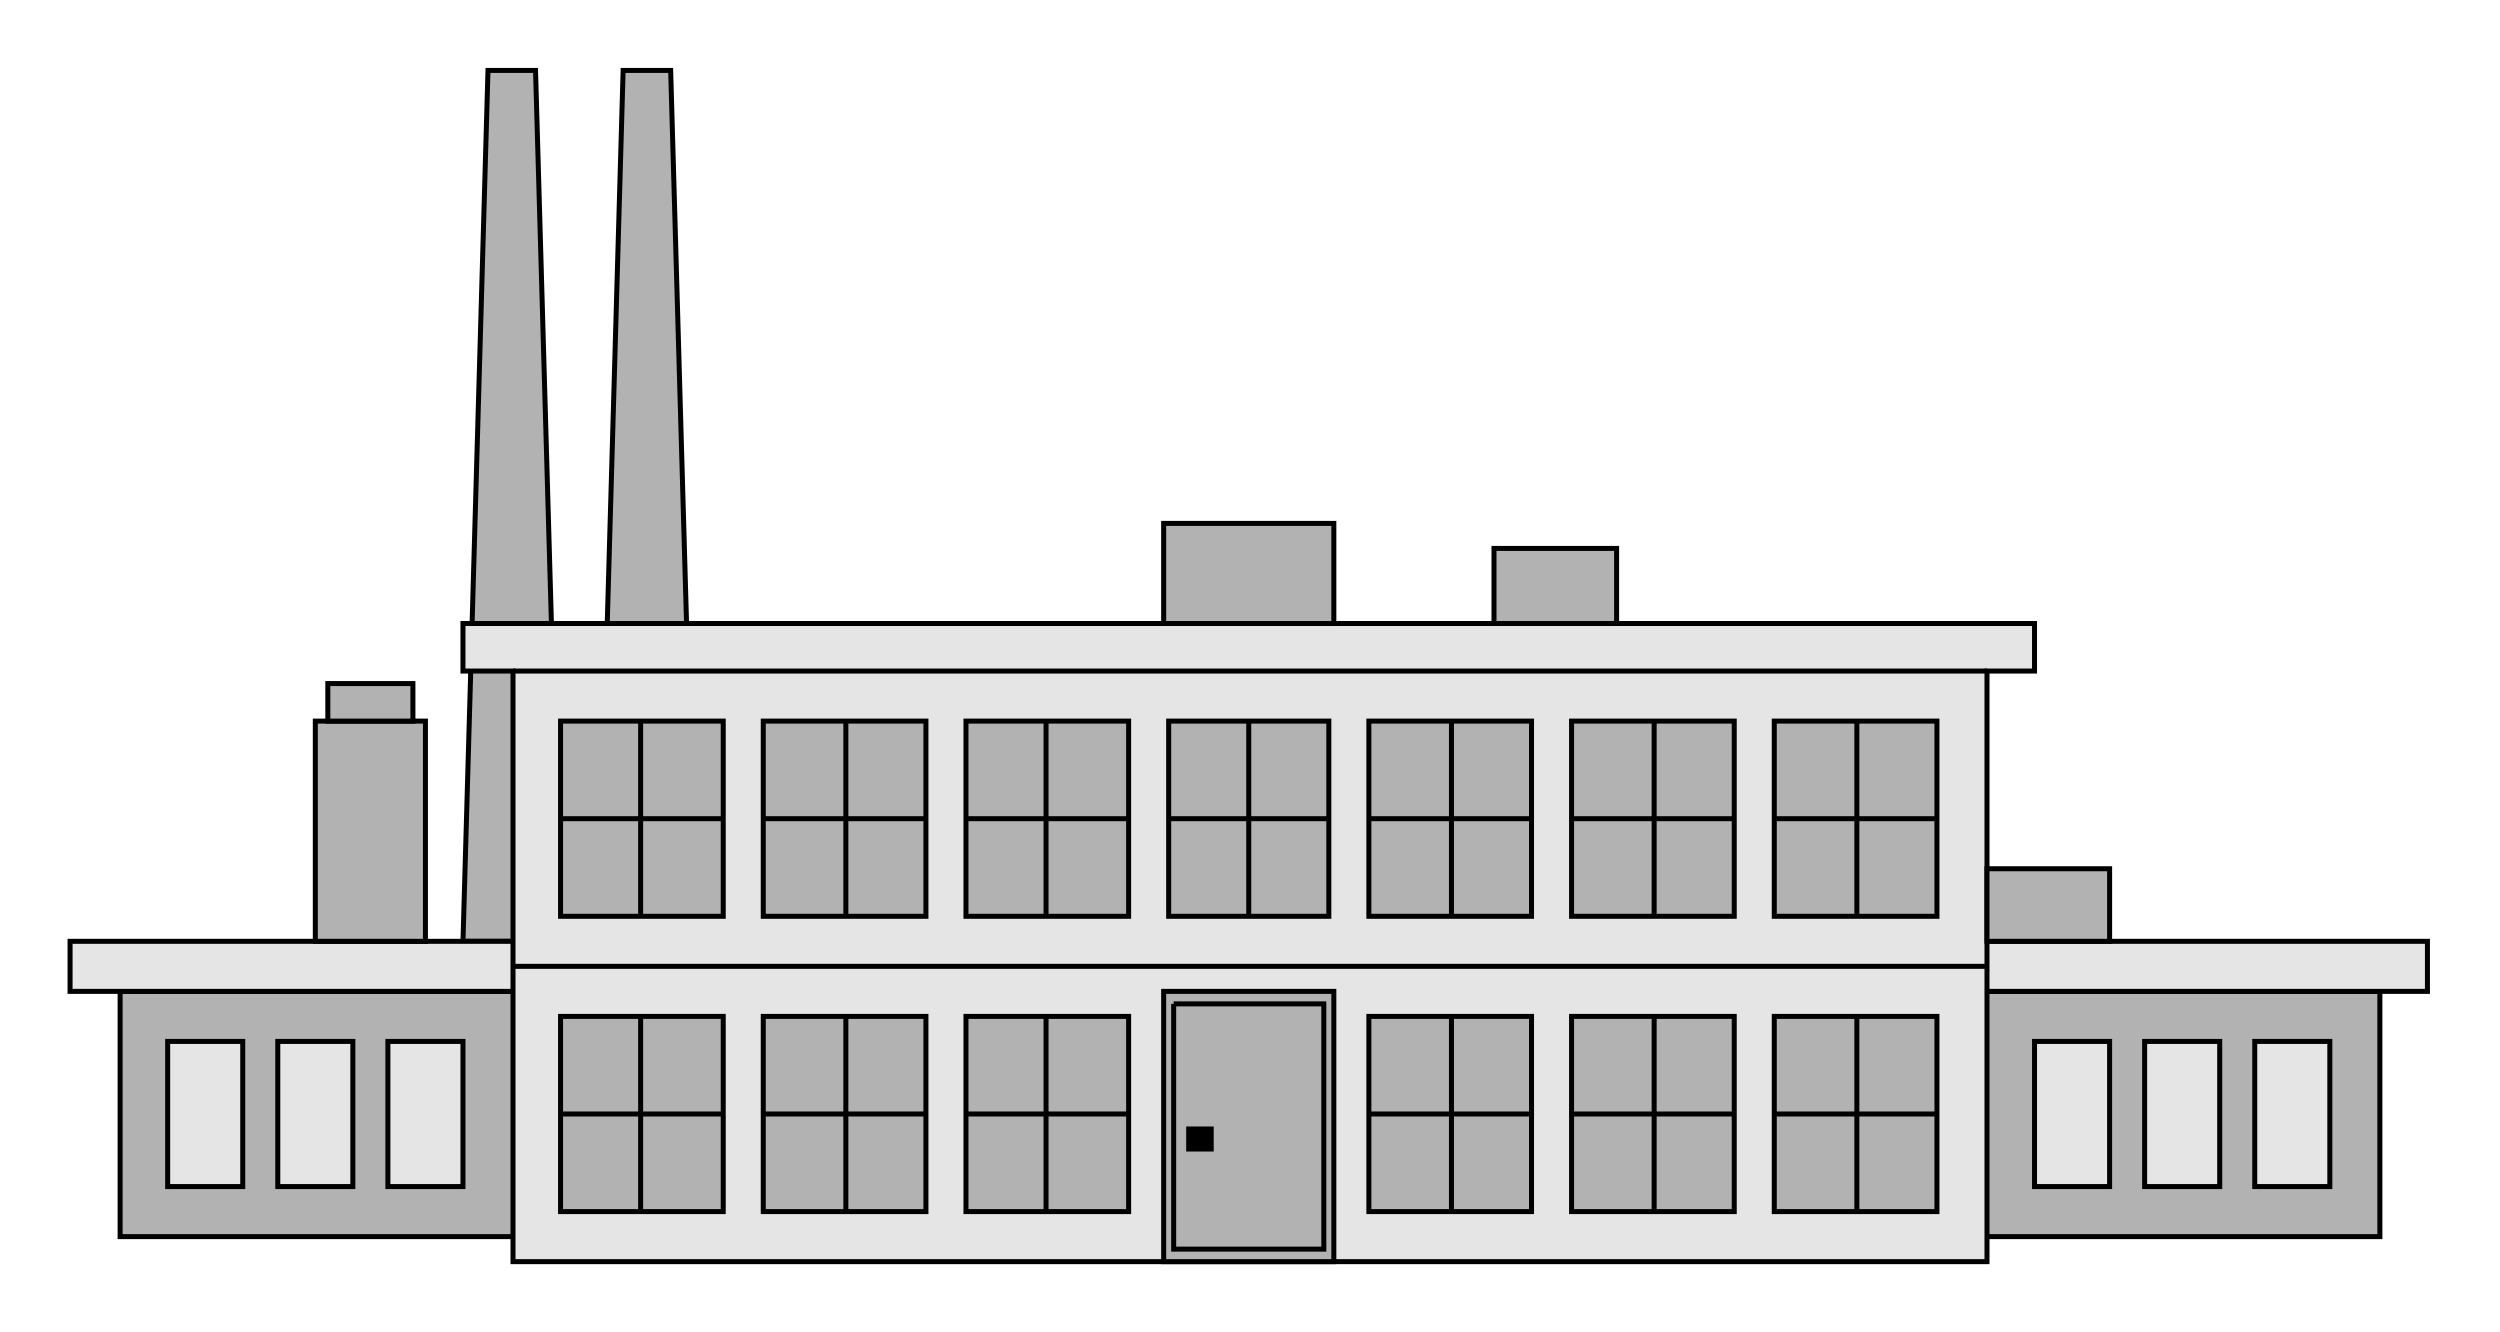 <?xml version="1.0" encoding="iso-8859-1"?>
<!DOCTYPE svg PUBLIC "-//W3C//DTD SVG 20000303 Stylable//EN"
"http://www.w3.org/TR/2000/03/WD-SVG-20000303/DTD/svg-20000303-stylable.dtd">

<svg xmlns:agg="http://www.example.com" xmlns="http://www.w3.org/2000/svg" width="2.01in" height="1.071in" viewBox="0 0 999 532">

<path style="fill:#b2b2b2;stroke:#000;stroke-width:2" d="M48,396 l0,98 903,0 0,-98 -903,0z" />
<path style="fill:#b2b2b2;stroke:#000;stroke-width:2" d="M185,376 l10,-348 19,0 10,348 -39,0z" />
<path style="fill:#b2b2b2;stroke:#000;stroke-width:2" d="M239,376 l10,-348 19,0 10,348 -39,0z" />
<path style="fill:#e5e5e5;stroke:#000;stroke-width:2" d="M28,376 l0,20 942,0 0,-20 -942,0z" />
<path style="fill:#e5e5e5;stroke:#000;stroke-width:2" d="M205,504 l0,-236 -20,0 0,-19 628,0 0,19 -19,0 0,236 -589,0z" />
<path style="fill:#b2b2b2;stroke:#000;stroke-width:2" d="M597,219 l0,30 49,0 0,-30 -49,0z" />
<path style="fill:#b2b2b2;stroke:#000;stroke-width:2" d="M465,209 l0,40 68,0 0,-40 -68,0z" />
<path style="fill:#b2b2b2;stroke:#000;stroke-width:2" d="M628,288 l65,0 0,78 -65,0 0,-78z" />
<path style="fill:#b2b2b2;stroke:#000;stroke-width:2" d="M547,288 l65,0 0,78 -65,0 0,-78z" />
<path style="fill:#b2b2b2;stroke:#000;stroke-width:2" d="M467,288 l64,0 0,78 -64,0 0,-78z" />
<path style="fill:#b2b2b2;stroke:#000;stroke-width:2" d="M386,288 l65,0 0,78 -65,0 0,-78z" />
<path style="fill:#b2b2b2;stroke:#000;stroke-width:2" d="M305,288 l65,0 0,78 -65,0 0,-78z" />
<path style="fill:#b2b2b2;stroke:#000;stroke-width:2" d="M224,288 l65,0 0,78 -65,0 0,-78z" />
<path style="fill:#b2b2b2;stroke:#000;stroke-width:2" d="M628,406 l65,0 0,78 -65,0 0,-78z" />
<path style="fill:#b2b2b2;stroke:#000;stroke-width:2" d="M547,406 l65,0 0,78 -65,0 0,-78z" />
<path style="fill:#b2b2b2;stroke:#000;stroke-width:2" d="M386,406 l65,0 0,78 -65,0 0,-78z" />
<path style="fill:#b2b2b2;stroke:#000;stroke-width:2" d="M305,406 l65,0 0,78 -65,0 0,-78z" />
<path style="fill:#b2b2b2;stroke:#000;stroke-width:2" d="M224,406 l65,0 0,78 -65,0 0,-78z" />
<path style="fill:#b2b2b2;stroke:#000;stroke-width:2" d="M709,288 l65,0 0,78 -65,0 0,-78z" />
<path style="fill:#b2b2b2;stroke:#000;stroke-width:2" d="M709,406 l65,0 0,78 -65,0 0,-78z" />
<path style="fill:#b2b2b2;stroke:#000;stroke-width:2" d="M465,396 l0,108 68,0 0,-108 -68,0z" />
<path style="fill:#b2b2b2;stroke:#000;stroke-width:2" d="M794,347 l49,0 0,29 -49,0 0,-29z" />
<path style="fill:#b2b2b2;stroke:#000;stroke-width:2" d="M126,288 l44,0 0,88 -44,0 0,-88z" />
<path style="fill:#b2b2b2;stroke:#000;stroke-width:2" d="M131,273 l34,0 0,15 -34,0 0,-15z" />
<path style="fill:none;stroke:#000;stroke-width:2" d="M205,386 l589,0" />
<path style="fill:none;stroke:#000;stroke-width:2" d="M205,268 l589,0" />
<path style="fill:none;stroke:#000;stroke-width:2" d="M224,327 l65,0" />
<path style="fill:none;stroke:#000;stroke-width:2" d="M305,327 l65,0" />
<path style="fill:none;stroke:#000;stroke-width:2" d="M386,327 l65,0" />
<path style="fill:none;stroke:#000;stroke-width:2" d="M467,327 l64,0" />
<path style="fill:none;stroke:#000;stroke-width:2" d="M547,327 l65,0" />
<path style="fill:none;stroke:#000;stroke-width:2" d="M628,327 l65,0" />
<path style="fill:none;stroke:#000;stroke-width:2" d="M661,288 l0,78" />
<path style="fill:none;stroke:#000;stroke-width:2" d="M580,288 l0,78" />
<path style="fill:none;stroke:#000;stroke-width:2" d="M499,288 l0,78" />
<path style="fill:none;stroke:#000;stroke-width:2" d="M418,288 l0,78" />
<path style="fill:none;stroke:#000;stroke-width:2" d="M338,288 l0,78" />
<path style="fill:none;stroke:#000;stroke-width:2" d="M256,288 l0,78" />
<path style="fill:none;stroke:#000;stroke-width:2" d="M224,445 l65,0" />
<path style="fill:none;stroke:#000;stroke-width:2" d="M305,445 l65,0" />
<path style="fill:none;stroke:#000;stroke-width:2" d="M386,445 l65,0" />
<path style="fill:none;stroke:#000;stroke-width:2" d="M547,445 l65,0" />
<path style="fill:none;stroke:#000;stroke-width:2" d="M628,445 l65,0" />
<path style="fill:none;stroke:#000;stroke-width:2" d="M661,406 l0,78" />
<path style="fill:none;stroke:#000;stroke-width:2" d="M580,406 l0,78" />
<path style="fill:none;stroke:#000;stroke-width:2" d="M418,406 l0,78" />
<path style="fill:none;stroke:#000;stroke-width:2" d="M338,406 l0,78" />
<path style="fill:none;stroke:#000;stroke-width:2" d="M256,406 l0,78" />
<path style="fill:none;stroke:#000;stroke-width:2" d="M742,484 l0,-78" />
<path style="fill:none;stroke:#000;stroke-width:2" d="M742,366 l0,-78" />
<path style="fill:none;stroke:#000;stroke-width:2" d="M709,327 l65,0" />
<path style="fill:none;stroke:#000;stroke-width:2" d="M709,445 l65,0" />
<path style="fill:none;stroke:#000;stroke-width:2" d="M469,401 l0,98 60,0 0,-98 -60,0" />
<path style="fill:#000" d="M474,450 l0,10 11,0 0,-10 -11,0z" />
<path style="fill:#e5e5e5;stroke:#000;stroke-width:2" d="M67,416 l30,0 0,58 -30,0 0,-58z" />
<path style="fill:#e5e5e5;stroke:#000;stroke-width:2" d="M111,416 l30,0 0,58 -30,0 0,-58z" />
<path style="fill:#e5e5e5;stroke:#000;stroke-width:2" d="M155,416 l30,0 0,58 -30,0 0,-58z" />
<path style="fill:#e5e5e5;stroke:#000;stroke-width:2" d="M813,416 l30,0 0,58 -30,0 0,-58z" />
<path style="fill:#e5e5e5;stroke:#000;stroke-width:2" d="M857,416 l30,0 0,58 -30,0 0,-58z" />
<path style="fill:#e5e5e5;stroke:#000;stroke-width:2" d="M901,416 l30,0 0,58 -30,0 0,-58z" />

</svg>
